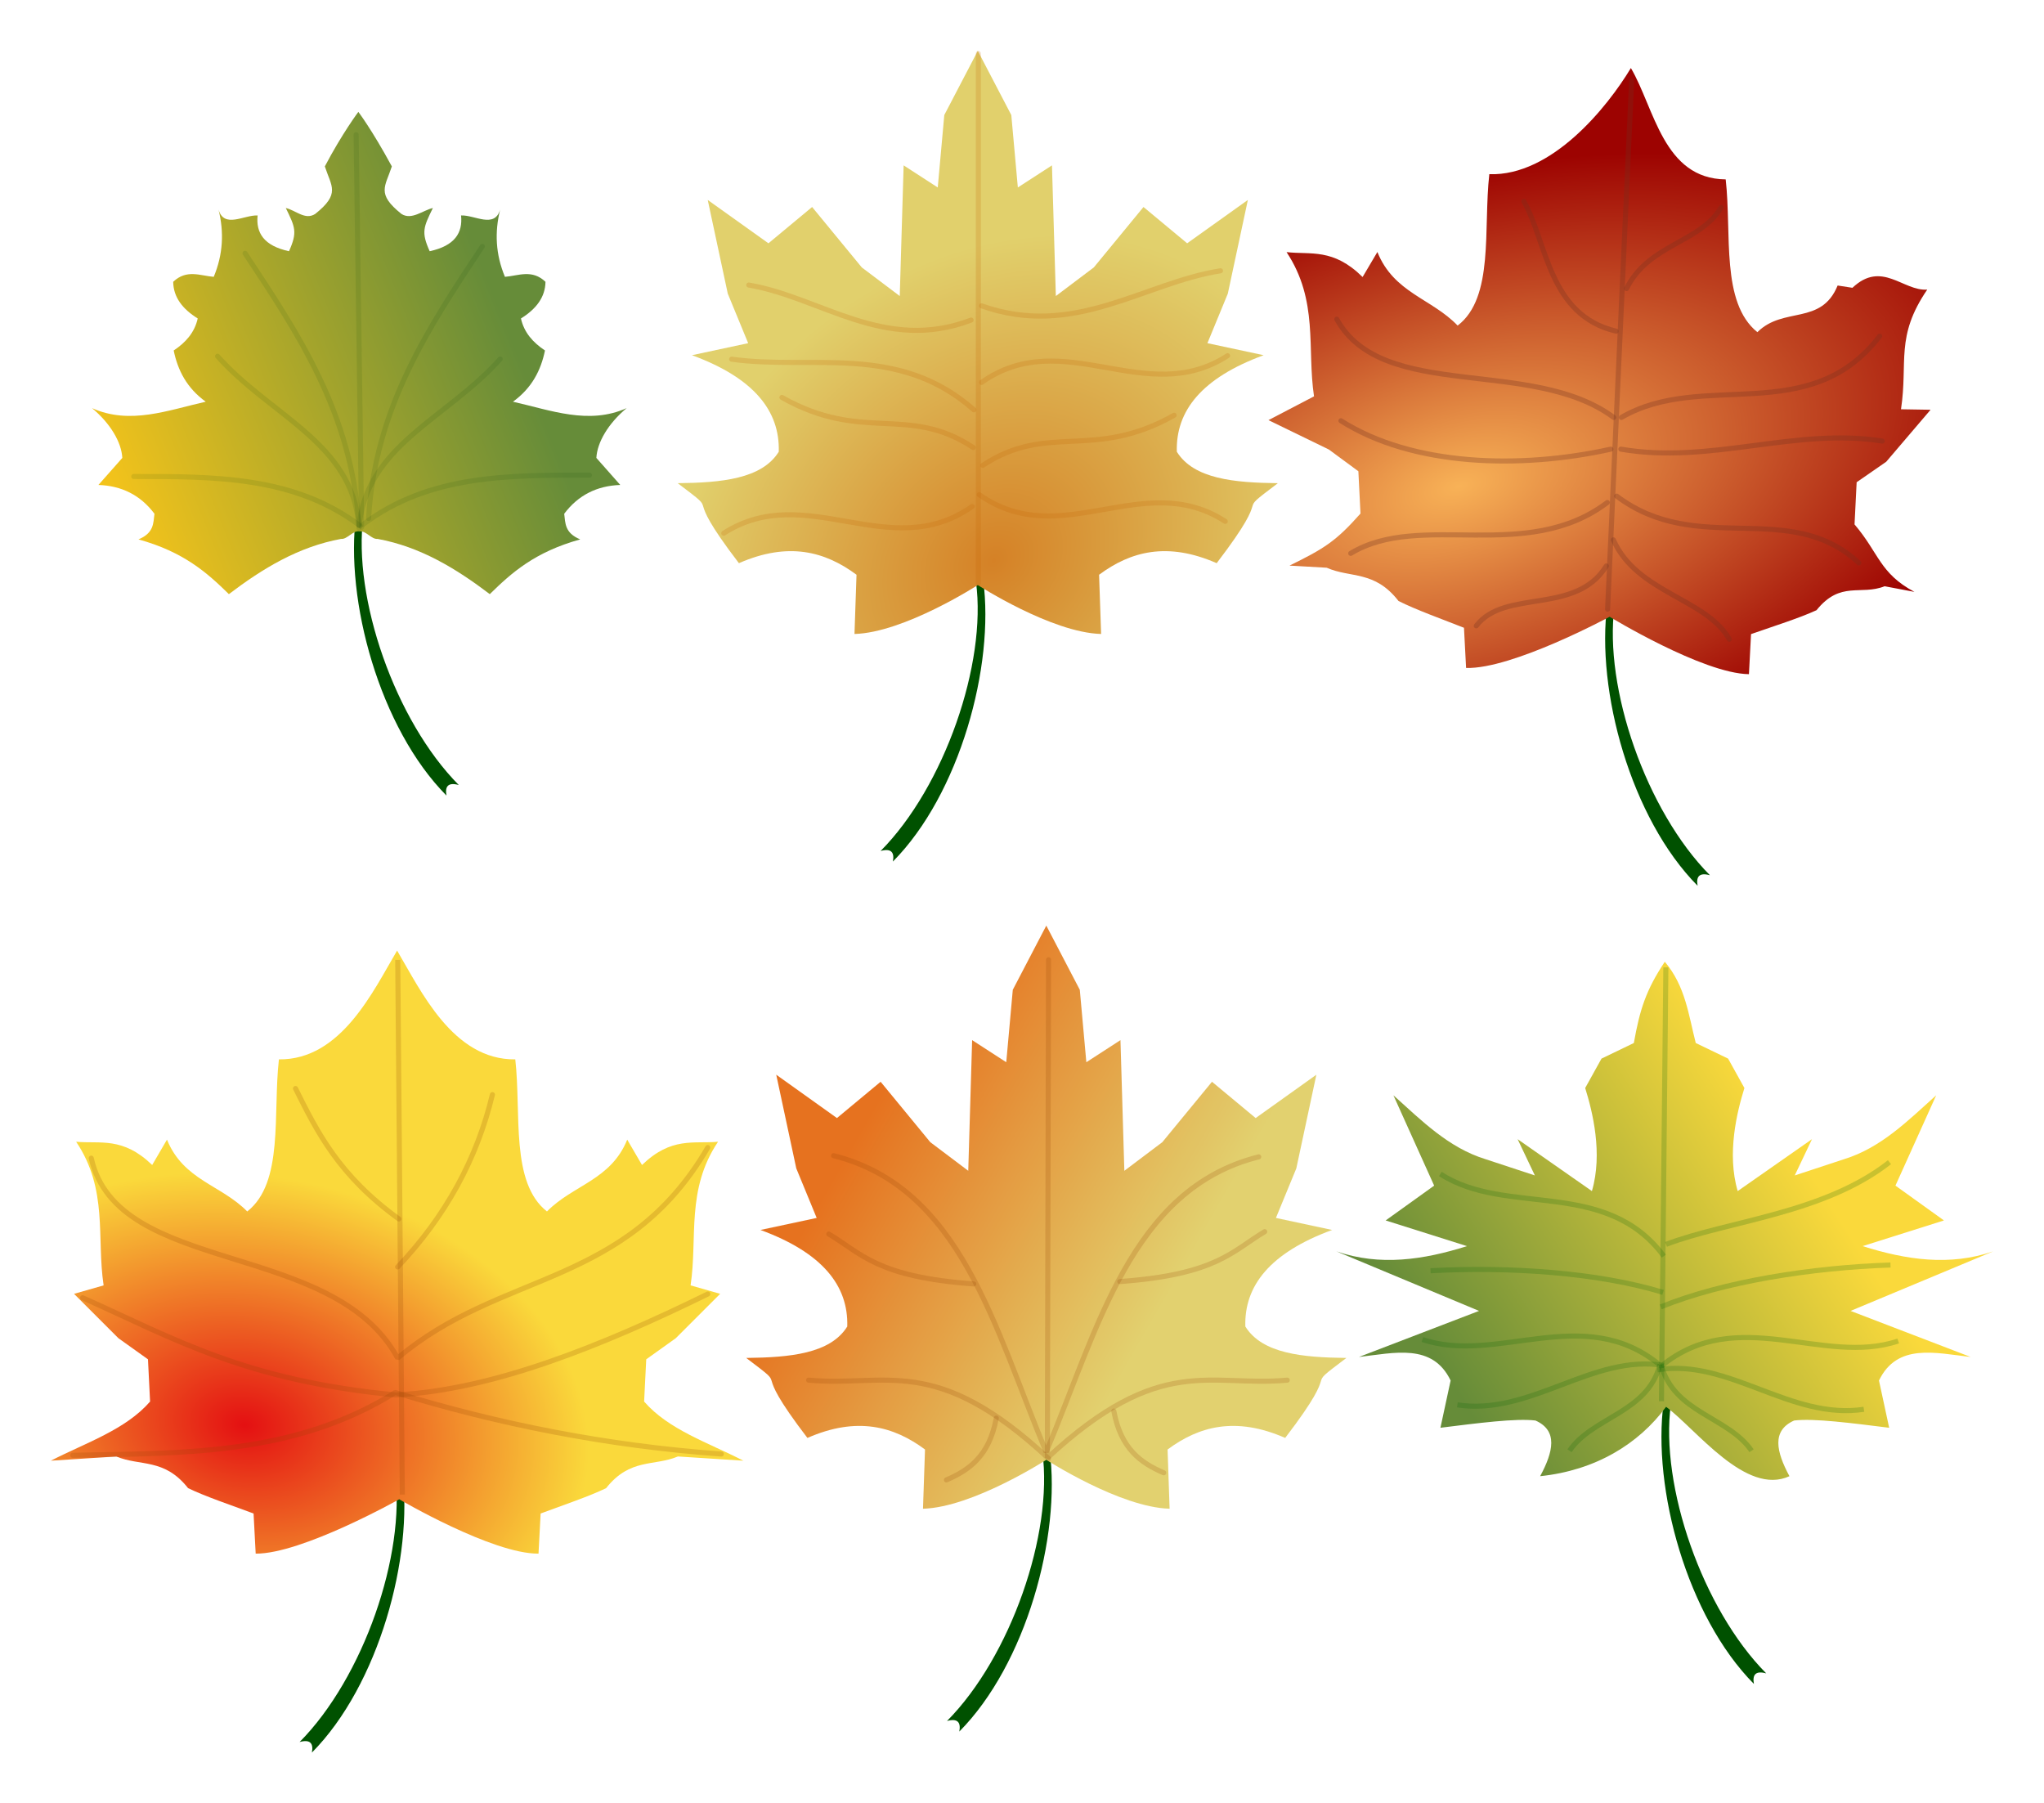 <?xml version="1.0" encoding="UTF-8" standalone="no"?>
<!-- Created with Inkscape (http://www.inkscape.org/) -->
<!-- ClipArt by Arvin61r58 (http://openclipart.org/user-detail/Arvin61r58) -->
<svg
   xmlns:dc="http://purl.org/dc/elements/1.1/"
   xmlns:cc="http://creativecommons.org/ns#"
   xmlns:rdf="http://www.w3.org/1999/02/22-rdf-syntax-ns#"
   xmlns:svg="http://www.w3.org/2000/svg"
   xmlns="http://www.w3.org/2000/svg"
   xmlns:xlink="http://www.w3.org/1999/xlink"
   version="1.1"
   id="svg4584"
   viewBox="0 0 402.288 354.891"
   height="354.891"
   width="402.288">
  <title
     id="title4502">Autumn Leaves</title>
  <defs
     id="defs4586">
    <linearGradient
       gradientUnits="userSpaceOnUse"
       y2="704.687"
       x2="150.713"
       y1="779.703"
       x1="-17.279"
       id="linearGradient4473"
       xlink:href="#linearGradient4475" />
    <linearGradient
       id="linearGradient4475">
      <stop
         id="stop4479"
         offset="0"
         style="stop-color:#f3c31b;stop-opacity:1" />
      <stop
         id="stop4477"
         offset="1"
         style="stop-color:#668c39;stop-opacity:1" />
    </linearGradient>
    <filter
       height="1"
       width="1"
       x="0"
       y="0"
       id="filter4434"
       style="color-interpolation-filters:sRGB">
      <feGaussianBlur
         id="feGaussianBlur4436"
         result="result8"
         stdDeviation="0.01" />
      <feTurbulence
         id="feTurbulence4438"
         seed="3"
         result="result7"
         type="turbulence"
         numOctaves="5"
         baseFrequency="0.025 0.028" />
      <feColorMatrix
         id="feColorMatrix4440"
         result="result5"
         values="1 0 0 0 0 0 1 0 0 0 0 0 1 0 0 0 0 0 6 -2.4 " />
      <feComposite
         id="feComposite4442"
         result="result6"
         in="result8"
         operator="in"
         in2="result7" />
      <feDisplacementMap
         id="feDisplacementMap4444"
         in="result5"
         xChannelSelector="R"
         yChannelSelector="A"
         scale="75"
         result="result4"
         in2="result6" />
      <feFlood
         id="feFlood4446"
         result="result10"
         flood-opacity="1"
         flood-color="rgb(232,217,31)" />
      <feComposite
         id="feComposite4448"
         result="result2"
         operator="in"
         in2="result4" />
      <feComposite
         id="feComposite4450"
         result="result9"
         in="result2"
         operator="in"
         in2="result8" />
      <feBlend
         id="feBlend4452"
         result="result11"
         in2="result8"
         mode="normal" />
    </filter>
    <linearGradient
       gradientUnits="userSpaceOnUse"
       y2="955.282"
       x2="-123.074"
       y1="886.696"
       x1="-242.225"
       id="linearGradient4275"
       xlink:href="#linearGradient4269" />
    <linearGradient
       id="linearGradient4269">
      <stop
         id="stop4271"
         offset="0"
         style="stop-color:#e56f1a;stop-opacity:1;" />
      <stop
         id="stop4273"
         offset="1"
         style="stop-color:#e1d06c;stop-opacity:1" />
    </linearGradient>
    <filter
       height="1"
       width="1"
       x="0"
       y="0"
       id="filter4277"
       style="color-interpolation-filters:sRGB">
      <feGaussianBlur
         id="feGaussianBlur4279"
         result="result8"
         stdDeviation="0.01" />
      <feTurbulence
         id="feTurbulence4281"
         seed="3"
         result="result7"
         type="turbulence"
         numOctaves="5"
         baseFrequency="0.025 0.028" />
      <feColorMatrix
         id="feColorMatrix4283"
         result="result5"
         values="1 0 0 0 0 0 1 0 0 0 0 0 1 0 0 0 0 0 6 -2.4 " />
      <feComposite
         id="feComposite4285"
         result="result6"
         in="result8"
         operator="in"
         in2="result7" />
      <feDisplacementMap
         id="feDisplacementMap4287"
         in="result5"
         xChannelSelector="R"
         yChannelSelector="A"
         scale="75"
         result="result4"
         in2="result6" />
      <feFlood
         id="feFlood4289"
         result="result10"
         flood-opacity="1"
         flood-color="rgb(232,121,31)" />
      <feComposite
         id="feComposite4291"
         result="result2"
         operator="in"
         in2="result4" />
      <feComposite
         id="feComposite4293"
         result="result9"
         in="result2"
         operator="in"
         in2="result8" />
      <feBlend
         id="feBlend4295"
         result="result11"
         in2="result8"
         mode="normal" />
    </filter>
    <radialGradient
       gradientUnits="userSpaceOnUse"
       gradientTransform="matrix(1.613,-0.503,0.26,0.835,-577.861,434.026)"
       r="136.537"
       fy="736.421"
       fx="628.232"
       cy="736.421"
       cx="628.232"
       id="radialGradient4252"
       xlink:href="#linearGradient4258" />
    <linearGradient
       id="linearGradient4258">
      <stop
         id="stop4262"
         offset="0"
         style="stop-color:#f8b257;stop-opacity:1" />
      <stop
         id="stop4260"
         offset="1"
         style="stop-color:#9d0301;stop-opacity:1;" />
    </linearGradient>
    <filter
       style="color-interpolation-filters:sRGB"
       id="filter4476"
       y="0"
       x="0"
       width="1"
       height="1">
      <feGaussianBlur
         stdDeviation="0.01"
         result="result8"
         id="feGaussianBlur4478" />
      <feTurbulence
         baseFrequency="0.025 0.028"
         numOctaves="5"
         type="turbulence"
         result="result7"
         seed="3"
         id="feTurbulence4480" />
      <feColorMatrix
         values="1 0 0 0 0 0 1 0 0 0 0 0 1 0 0 0 0 0 6 -2.4 "
         result="result5"
         id="feColorMatrix4482" />
      <feComposite
         in2="result7"
         operator="in"
         in="result8"
         result="result6"
         id="feComposite4484" />
      <feDisplacementMap
         in2="result6"
         result="result4"
         scale="75"
         yChannelSelector="A"
         xChannelSelector="R"
         in="result5"
         id="feDisplacementMap4486" />
      <feFlood
         flood-color="rgb(245,145,58)"
         flood-opacity="1"
         result="result10"
         id="feFlood4488" />
      <feComposite
         in2="result4"
         operator="in"
         result="result2"
         id="feComposite4490" />
      <feComposite
         in2="result8"
         operator="in"
         in="result2"
         result="result9"
         id="feComposite4492" />
      <feBlend
         mode="normal"
         in2="result8"
         result="result11"
         id="feBlend4494" />
    </filter>
    <radialGradient
       gradientUnits="userSpaceOnUse"
       gradientTransform="matrix(0.875,-0.807,0.653,0.709,214.546,691.5)"
       r="119.588"
       fy="496.888"
       fx="157.317"
       cy="496.888"
       cx="157.317"
       id="radialGradient4216"
       xlink:href="#linearGradient4210" />
    <linearGradient
       id="linearGradient4210">
      <stop
         id="stop4212"
         offset="0"
         style="stop-color:#d58126;stop-opacity:1;" />
      <stop
         id="stop4214"
         offset="1"
         style="stop-color:#e1d06c;stop-opacity:1" />
    </linearGradient>
    <linearGradient
       gradientTransform="translate(143.601,507.963)"
       gradientUnits="userSpaceOnUse"
       y2="361.845"
       x2="613.969"
       y1="441.147"
       x1="460.004"
       id="linearGradient4360"
       xlink:href="#linearGradient4354" />
    <linearGradient
       id="linearGradient4354">
      <stop
         id="stop4356"
         offset="0"
         style="stop-color:#668c39;stop-opacity:1;" />
      <stop
         id="stop4358"
         offset="1"
         style="stop-color:#fad93b;stop-opacity:1" />
    </linearGradient>
    <radialGradient
       gradientUnits="userSpaceOnUse"
       gradientTransform="matrix(0.988,0.152,-0.11,0.713,114.781,153.289)"
       r="136.309"
       fy="991.535"
       fx="299.475"
       cy="991.535"
       cx="299.475"
       id="radialGradient4474"
       xlink:href="#linearGradient4466" />
    <linearGradient
       id="linearGradient4466">
      <stop
         id="stop4468"
         offset="0"
         style="stop-color:#e41012;stop-opacity:1;" />
      <stop
         id="stop4470"
         offset="1"
         style="stop-color:#fad93b;stop-opacity:1" />
    </linearGradient>
  </defs>
  <g
     transform="translate(-162.105,-379.026)"
     id="layer1">
    <g
       id="g4315"
       transform="translate(141.783,-267.65)">
      <path
         style="color:#000000;font-style:normal;font-variant:normal;font-weight:normal;font-stretch:normal;font-size:medium;line-height:normal;font-family:sans-serif;text-indent:0;text-align:start;text-decoration:none;text-decoration-line:none;text-decoration-style:solid;text-decoration-color:#000000;letter-spacing:normal;word-spacing:normal;text-transform:none;direction:ltr;block-progression:tb;writing-mode:lr-tb;baseline-shift:baseline;text-anchor:start;white-space:normal;clip-rule:nonzero;display:inline;overflow:visible;visibility:visible;opacity:1;isolation:auto;mix-blend-mode:normal;color-interpolation:sRGB;color-interpolation-filters:linearRGB;solid-color:#000000;solid-opacity:1;fill:#005100;fill-opacity:1;fill-rule:evenodd;stroke:none;stroke-width:2;stroke-linecap:butt;stroke-linejoin:miter;stroke-miterlimit:4;stroke-dasharray:none;stroke-dashoffset:0;stroke-opacity:1;color-rendering:auto;image-rendering:auto;shape-rendering:auto;text-rendering:auto;enable-background:accumulate"
         d="m 99.482,936.186 -1.418,0.38 c 2.153,16.046 -6.237,40.284 -18.775,52.926 2.07,-0.571 2.757,0.241 2.422,2.075 13.137,-13.246 20.043,-38.458 17.771,-55.382 z"
         id="path5437" />
      <path
         style="opacity:1;fill:url(#radialGradient4474);fill-opacity:1;fill-rule:evenodd;stroke:none;stroke-width:1px;stroke-linecap:butt;stroke-linejoin:miter;stroke-opacity:1;filter:url(#filter4476)"
         d="m 417.297,956.422 0.831,-15.796 c 8.911,-3.325 18.881,-6.651 25.773,-9.976 9.422,-11.926 18.844,-8.522 28.267,-12.471 l 25.773,1.663 c -13.729,-7.055 -29.41,-12.158 -39.075,-23.278 l 0.831,-16.627 11.639,-8.314 17.459,-17.459 -11.639,-3.325 c 2.823,-18.844 -1.852,-37.689 10.808,-56.533 -9.542,0.875 -18.322,-2.059 -29.929,9.145 l -5.82,-9.976 c -6.473,15.97 -21.318,17.796 -31.592,28.267 -14.473,-11.356 -10.039,-38.469 -12.471,-59.859 -24.561,0.278 -37.205,-27.123 -46.52,-42.814 -9.316,15.691 -21.959,43.092 -46.52,42.814 -2.432,21.39 2.003,48.503 -12.471,59.859 -10.275,-10.471 -25.119,-12.297 -31.592,-28.267 l -5.82,9.976 c -11.608,-11.204 -20.388,-8.27 -29.929,-9.145 12.66,18.844 7.985,37.689 10.808,56.533 l -11.639,3.325 17.459,17.459 11.639,8.314 0.831,16.627 c -9.664,11.12 -25.345,16.223 -39.075,23.278 l 25.773,-1.663 c 9.422,3.949 18.844,0.544 28.267,12.471 6.891,3.325 16.862,6.651 25.773,9.976 l 0.831,15.796 c 18.183,0.142 56.497,-21.398 56.497,-21.398 0,0 36.651,21.54 54.834,21.398 z"
         id="path4456"
         transform="matrix(0.5,0,0,0.5,-82.339,474.211)" />
      <g
         id="g5465">
        <path
           id="path5478"
           d="m 159.619,872.511 c -16.144,27.671 -40.643,24.139 -61.034,41.433 -12.653,-23.368 -55.098,-16.097 -60.308,-39.351"
           style="opacity:0.2;fill:none;fill-rule:evenodd;stroke:#924100;stroke-width:1px;stroke-linecap:round;stroke-linejoin:bevel;stroke-opacity:1" />
        <path
           id="path5480"
           d="m 34.644,933.061 c 21.669,-0.407 43.663,0.009 63.456,-12.352 20.183,6.156 41.418,10.471 64.183,12.11"
           style="opacity:0.2;fill:none;fill-rule:evenodd;stroke:#924100;stroke-width:1px;stroke-linecap:round;stroke-linejoin:bevel;stroke-opacity:1" />
        <path
           id="path5484"
           d="M 159.619,901.332 C 138.776,911.533 117.281,920.232 98.221,921.193 68.612,918.378 54.57,910.113 36.581,902.059"
           style="opacity:0.2;fill:none;fill-rule:evenodd;stroke:#924100;stroke-width:1px;stroke-linecap:round;stroke-linejoin:bevel;stroke-opacity:1" />
        <path
           id="path5486"
           d="M 98.827,886.558 C 86.993,878.001 82.754,869.443 78.482,860.885"
           style="opacity:0.2;fill:none;fill-rule:evenodd;stroke:#924100;stroke-width:1px;stroke-linecap:round;stroke-linejoin:bevel;stroke-opacity:1" />
        <path
           id="path5488"
           d="m 98.585,896.004 c 9.48,-9.997 15.628,-21.327 18.649,-33.908"
           style="opacity:0.2;fill:none;fill-rule:evenodd;stroke:#924100;stroke-width:1px;stroke-linecap:round;stroke-linejoin:bevel;stroke-opacity:1" />
        <path
           id="path5422"
           d="M 99.499,940.795 98.604,835.578"
           style="opacity:0.2;fill:#924100;fill-opacity:1;fill-rule:evenodd;stroke:#924100;stroke-width:1px;stroke-linecap:butt;stroke-linejoin:miter;stroke-opacity:1" />
      </g>
    </g>
    <g
       id="g4538"
       transform="translate(108.497,-258.65)">
      <path
         style="color:#000000;font-style:normal;font-variant:normal;font-weight:normal;font-stretch:normal;font-size:medium;line-height:normal;font-family:sans-serif;text-indent:0;text-align:start;text-decoration:none;text-decoration-line:none;text-decoration-style:solid;text-decoration-color:#000000;letter-spacing:normal;word-spacing:normal;text-transform:none;direction:ltr;block-progression:tb;writing-mode:lr-tb;baseline-shift:baseline;text-anchor:start;white-space:normal;clip-rule:nonzero;display:inline;overflow:visible;visibility:visible;opacity:1;isolation:auto;mix-blend-mode:normal;color-interpolation:sRGB;color-interpolation-filters:linearRGB;solid-color:#000000;solid-opacity:1;fill:#005100;fill-opacity:1;fill-rule:evenodd;stroke:none;stroke-width:2;stroke-linecap:butt;stroke-linejoin:miter;stroke-miterlimit:4;stroke-dasharray:none;stroke-dashoffset:0;stroke-opacity:1;color-rendering:auto;image-rendering:auto;shape-rendering:auto;text-rendering:auto;enable-background:accumulate"
         d="m 381.032,913.679 1.418,0.38 c -2.153,16.046 6.237,40.284 18.775,52.926 -2.07,-0.571 -2.757,0.241 -2.422,2.075 -13.137,-13.246 -20.043,-38.458 -17.771,-55.382 z"
         id="path6217" />
      <path
         style="fill:url(#linearGradient4360);fill-opacity:1;fill-rule:evenodd;stroke:none;stroke-width:1px;stroke-linecap:butt;stroke-linejoin:miter;stroke-opacity:1;filter:url(#filter4434)"
         d="m 636.88,991.389 c 5.183,-12.031 7.091,-22.424 -1.851,-27.393 -7.735,-1.177 -22.766,1.293 -37.401,3.566 l 4.01,-23.246 c -7.151,-18.496 -22.104,-13.584 -36.088,-11.58 l 47.273,-22.665 -56.14,-29.292 c 17.13,7.377 34.26,4.185 51.39,-2.578 l -32.006,-12.634 19.091,-17.126 -16.04,-44.443 c 11.079,12.433 21.689,25.803 36.186,31.399 l 19.493,8.028 -6.787,-17.843 29.244,25.541 c 4.352,-18.512 0.246,-39.119 -2.648,-50.703 l 6.421,-14.473 12.733,-7.671 c 2.327,-16.34 4.749,-26.031 12.185,-39.97 8.123,11.975 9.336,26.092 12.185,39.97 l 12.733,7.671 6.421,14.473 c -2.893,11.584 -7,32.191 -2.648,50.703 l 29.244,-25.541 -6.787,17.843 19.493,-8.028 c 14.497,-5.596 25.108,-18.966 36.186,-31.399 l -16.04,44.443 19.091,17.126 -32.006,12.634 c 17.13,6.762 34.26,9.955 51.39,2.578 l -56.14,29.292 47.273,22.665 c -13.984,-2.004 -28.938,-6.916 -36.088,11.58 l 4.01,23.246 c -14.635,-2.273 -29.666,-4.743 -37.401,-3.566 -8.942,4.968 -7.035,15.361 -1.851,27.393 -17.146,9.878 -36.74,-23.202 -48.571,-34.132 -10.855,18.443 -27.949,31.319 -49.561,34.132 z"
         id="path3365"
         transform="matrix(0.5,0,0,0.4,38.292,531.625)" />
      <path
         style="fill:none;fill-rule:evenodd;stroke:#006100;stroke-width:1px;stroke-linecap:butt;stroke-linejoin:miter;stroke-opacity:0.196"
         d="m 380.605,913.434 0.868,-85.383"
         id="path6223" />
      <path
         style="fill:none;fill-rule:evenodd;stroke:#006100;stroke-width:1px;stroke-linecap:butt;stroke-linejoin:miter;stroke-opacity:0.196"
         d="m 380.605,906.488 c 14.915,-12.175 31.927,0.08 46.599,-4.92"
         id="path6234" />
      <path
         id="path6236"
         d="m 380.161,906.198 c -14.915,-12.175 -31.927,0.08 -46.599,-4.92"
         style="fill:none;fill-rule:evenodd;stroke:#006100;stroke-width:1px;stroke-linecap:butt;stroke-linejoin:miter;stroke-opacity:0.196" />
      <path
         style="fill:none;fill-rule:evenodd;stroke:#006100;stroke-width:1px;stroke-linecap:butt;stroke-linejoin:miter;stroke-opacity:0.196"
         d="m 380.326,906.174 c -2.466,9.575 -13.263,10.301 -17.819,17"
         id="path6238" />
      <path
         id="path6240"
         d="m 380.522,906.174 c 2.466,9.575 13.263,10.301 17.819,17"
         style="fill:none;fill-rule:evenodd;stroke:#006100;stroke-width:1px;stroke-linecap:butt;stroke-linejoin:miter;stroke-opacity:0.196" />
      <path
         style="fill:none;fill-rule:evenodd;stroke:#006100;stroke-width:1px;stroke-linecap:butt;stroke-linejoin:miter;stroke-opacity:0.196"
         d="m 381.073,906.389 c -14.006,-2.325 -26.234,9.947 -40.635,7.757"
         id="path6242" />
      <path
         id="path6244"
         d="m 379.807,907.258 c 14.006,-2.325 26.234,9.947 40.635,7.757"
         style="fill:none;fill-rule:evenodd;stroke:#006100;stroke-width:1px;stroke-linecap:butt;stroke-linejoin:miter;stroke-opacity:0.196" />
      <path
         id="path6246"
         d="m 380.468,894.863 c 12.367,-5.01 29.677,-7.724 45.216,-8.244"
         style="fill:none;fill-rule:evenodd;stroke:#006100;stroke-width:1px;stroke-linecap:butt;stroke-linejoin:miter;stroke-opacity:0.196" />
      <path
         style="fill:none;fill-rule:evenodd;stroke:#006100;stroke-width:1px;stroke-linecap:butt;stroke-linejoin:miter;stroke-opacity:0.196"
         d="m 380.926,892.011 c -12.758,-3.91 -30.239,-5.101 -45.763,-4.261"
         id="path6248" />
      <path
         style="fill:none;fill-rule:evenodd;stroke:#006100;stroke-width:1px;stroke-linecap:butt;stroke-linejoin:miter;stroke-opacity:0.196"
         d="m 381.074,884.874 c -11.484,-15.453 -30.977,-7.732 -43.98,-16.169"
         id="path6250" />
      <path
         id="path6252"
         d="m 381.506,882.559 c 12.086,-4.621 31.072,-6.024 43.98,-16.169"
         style="fill:none;fill-rule:evenodd;stroke:#006100;stroke-width:1px;stroke-linecap:butt;stroke-linejoin:miter;stroke-opacity:0.196" />
    </g>
    <g
       transform="translate(-256.777,-441.937)"
       id="g4443">
      <path
         id="path5473"
         d="m 612.39,935.126 -1.418,0.38 c 2.153,16.046 -6.237,40.284 -18.775,52.926 2.07,-0.571 2.757,0.241 2.422,2.075 13.137,-13.246 20.043,-38.458 17.771,-55.382 z"
         style="color:#000000;font-style:normal;font-variant:normal;font-weight:normal;font-stretch:normal;font-size:medium;line-height:normal;font-family:sans-serif;text-indent:0;text-align:start;text-decoration:none;text-decoration-line:none;text-decoration-style:solid;text-decoration-color:#000000;letter-spacing:normal;word-spacing:normal;text-transform:none;direction:ltr;block-progression:tb;writing-mode:lr-tb;baseline-shift:baseline;text-anchor:start;white-space:normal;clip-rule:nonzero;display:inline;overflow:visible;visibility:visible;opacity:1;isolation:auto;mix-blend-mode:normal;color-interpolation:sRGB;color-interpolation-filters:linearRGB;solid-color:#000000;solid-opacity:1;fill:#005100;fill-opacity:1;fill-rule:evenodd;stroke:none;stroke-width:2;stroke-linecap:butt;stroke-linejoin:miter;stroke-miterlimit:4;stroke-dasharray:none;stroke-dashoffset:0;stroke-opacity:1;color-rendering:auto;image-rendering:auto;shape-rendering:auto;text-rendering:auto;enable-background:accumulate" />
      <path
         style="fill:url(#radialGradient4216);fill-opacity:1;fill-rule:evenodd;stroke:none;stroke-width:1px;stroke-linecap:butt;stroke-linejoin:miter;stroke-opacity:1;filter:url(#filter4434)"
         d="m 621.85,945.725 0.797,-23.31 c -12.364,-9.184 -26.843,-13.082 -46.29,-4.556 -24.092,-31.482 -5.247,-17.204 -24.092,-31.482 17.191,-0.19 33.105,-1.658 39.776,-12.369 0.486,-16.061 -9.773,-29.051 -34.165,-38.004 l 22.126,-4.735 -8.028,-19.493 -7.892,-36.877 23.898,17.061 17.19,-14.284 19.551,23.777 14.945,11.264 1.529,-51.427 13.431,8.696 2.576,-28.512 13.192,-25.269 -0.013,1e-5 13.192,25.269 2.576,28.512 13.431,-8.696 1.529,51.427 14.945,-11.264 19.551,-23.777 17.19,14.284 23.898,-17.061 -7.892,36.877 -8.028,19.493 22.126,4.735 c -24.392,8.953 -34.651,21.943 -34.165,38.004 6.671,10.711 22.585,12.179 39.776,12.369 -18.845,14.278 0,0 -24.092,31.482 -19.448,-8.525 -33.927,-4.628 -46.29,4.556 l 0.797,23.31 c -19.53,-0.522 -48.536,-19.257 -48.536,-19.257 0,0 -29.005,18.735 -48.536,19.257 z"
         id="path3355"
         transform="matrix(0.5,0,0,0.5,276.132,472.862)" />
      <g
         id="g6306">
        <path
           id="path6288"
           d="m 611.436,935.731 0,-104.243"
           style="fill:none;fill-rule:evenodd;stroke:#c36100;stroke-width:1;stroke-linecap:round;stroke-linejoin:miter;stroke-miterlimit:4;stroke-dasharray:none;stroke-opacity:0.196" />
        <path
           style="fill:none;fill-rule:evenodd;stroke:#c36100;stroke-width:1;stroke-linecap:round;stroke-linejoin:miter;stroke-miterlimit:4;stroke-dasharray:none;stroke-opacity:0.196"
           d="m 611.594,918.298 c 16.143,11.401 32.286,-5.189 48.429,5.26"
           id="path6290" />
        <path
           id="path6292"
           d="m 610.225,920.636 c -16.299,11.401 -32.599,-5.189 -48.898,5.26"
           style="fill:none;fill-rule:evenodd;stroke:#c36100;stroke-width:1;stroke-linecap:round;stroke-linejoin:miter;stroke-miterlimit:4;stroke-dasharray:none;stroke-opacity:0.196" />
        <path
           id="path6294"
           d="m 612.061,896.223 c 16.143,-11.401 32.286,5.189 48.429,-5.26"
           style="fill:none;fill-rule:evenodd;stroke:#c36100;stroke-width:1;stroke-linecap:round;stroke-linejoin:miter;stroke-miterlimit:4;stroke-dasharray:none;stroke-opacity:0.196" />
        <path
           style="fill:none;fill-rule:evenodd;stroke:#c36100;stroke-width:1;stroke-linecap:round;stroke-linejoin:miter;stroke-miterlimit:4;stroke-dasharray:none;stroke-opacity:0.196"
           d="m 612.307,912.537 c 12.862,-8.489 21.751,-0.864 37.651,-9.85"
           id="path6296" />
        <path
           id="path6298"
           d="m 610.428,909.031 c -12.862,-8.489 -21.751,-0.864 -37.651,-9.85"
           style="fill:none;fill-rule:evenodd;stroke:#c36100;stroke-width:1;stroke-linecap:round;stroke-linejoin:miter;stroke-miterlimit:4;stroke-dasharray:none;stroke-opacity:0.196" />
        <path
           style="fill:none;fill-rule:evenodd;stroke:#c36100;stroke-width:1;stroke-linecap:round;stroke-linejoin:miter;stroke-miterlimit:4;stroke-dasharray:none;stroke-opacity:0.196"
           d="M 610.568,901.615 C 595.616,888.422 578.63,893.864 562.884,891.649"
           id="path6300" />
        <path
           style="fill:none;fill-rule:evenodd;stroke:#c36100;stroke-width:1;stroke-linecap:round;stroke-linejoin:miter;stroke-miterlimit:4;stroke-dasharray:none;stroke-opacity:0.196"
           d="m 612.061,881.147 c 18.247,6.493 31.819,-4.488 47.027,-6.894"
           id="path6302" />
        <path
           id="path6304"
           d="m 610.006,883.952 c -16.977,6.493 -29.605,-4.488 -43.755,-6.894"
           style="fill:none;fill-rule:evenodd;stroke:#c36100;stroke-width:1;stroke-linecap:round;stroke-linejoin:miter;stroke-miterlimit:4;stroke-dasharray:none;stroke-opacity:0.196" />
      </g>
    </g>
    <g
       id="g4568"
       transform="translate(-141.074,-241.935)">
      <g
         id="g4553">
        <path
           style="color:#000000;font-style:normal;font-variant:normal;font-weight:normal;font-stretch:normal;font-size:medium;line-height:normal;font-family:sans-serif;text-indent:0;text-align:start;text-decoration:none;text-decoration-line:none;text-decoration-style:solid;text-decoration-color:#000000;letter-spacing:normal;word-spacing:normal;text-transform:none;direction:ltr;block-progression:tb;writing-mode:lr-tb;baseline-shift:baseline;text-anchor:start;white-space:normal;clip-rule:nonzero;display:inline;overflow:visible;visibility:visible;opacity:1;isolation:auto;mix-blend-mode:normal;color-interpolation:sRGB;color-interpolation-filters:linearRGB;solid-color:#000000;solid-opacity:1;fill:#005100;fill-opacity:1;fill-rule:evenodd;stroke:none;stroke-width:2;stroke-linecap:butt;stroke-linejoin:miter;stroke-miterlimit:4;stroke-dasharray:none;stroke-dashoffset:0;stroke-opacity:1;color-rendering:auto;image-rendering:auto;shape-rendering:auto;text-rendering:auto;enable-background:accumulate"
           d="m 619.521,739.893 1.418,0.38 c -2.153,16.046 6.237,40.284 18.775,52.926 -2.07,-0.571 -2.757,0.241 -2.422,2.075 -13.137,-13.246 -20.043,-38.458 -17.771,-55.381 z"
           id="path4266" />
        <path
           transform="matrix(0.5,0.011,0,0.5,276.777,343.315)"
           style="fill:url(#radialGradient4252);fill-opacity:1;fill-rule:evenodd;stroke:none;stroke-width:1px;stroke-linecap:butt;stroke-linejoin:miter;stroke-opacity:1;filter:url(#filter4476)"
           d="m 741.233,804.335 0.831,-15.796 c 8.911,-3.325 18.881,-6.651 25.773,-9.976 9.422,-11.926 17.391,-6.069 26.814,-10.018 l 11.725,1.962 c -13.729,-7.055 -13.91,-14.911 -23.574,-26.031 l 0.831,-16.627 11.639,-8.314 17.459,-20.85 -11.639,0.065 c 2.823,-18.844 -2.337,-28.475 10.323,-47.32 -9.542,0.875 -17.837,-11.273 -29.445,-0.069 l -5.82,-0.773 c -6.473,15.97 -21.318,8.592 -31.592,19.063 -14.473,-11.356 -10.039,-38.469 -12.471,-59.859 -24.561,0.278 -28.001,-27.32 -37.317,-43.01 -9.316,15.691 -31.163,43.288 -55.724,43.01 -2.432,21.39 2.003,48.503 -12.471,59.859 -10.275,-10.471 -25.119,-12.297 -31.592,-28.267 l -5.82,9.976 c -11.608,-11.204 -20.388,-8.27 -29.929,-9.145 12.66,18.844 7.985,37.689 10.808,56.533 l -17.936,9.757 23.756,11.027 11.639,8.314 0.831,16.627 c -9.664,11.12 -14.204,14.048 -27.933,21.103 l 14.631,0.512 c 9.422,3.949 18.844,0.544 28.267,12.471 6.891,3.325 16.862,6.651 25.773,9.976 l 0.831,15.796 c 18.183,0.142 56.497,-21.398 56.497,-21.398 0,0 36.651,21.54 54.834,21.398 z"
           id="path3408" />
        <path
           id="path4268"
           d="m 619.578,740.842 4.72,-103.84"
           style="fill:none;fill-rule:evenodd;stroke:#713020;stroke-width:1px;stroke-linecap:round;stroke-linejoin:miter;stroke-opacity:0.294" />
        <path
           style="fill:none;fill-rule:evenodd;stroke:#713020;stroke-width:1px;stroke-linecap:round;stroke-linejoin:miter;stroke-opacity:0.294"
           d="m 621.368,718.596 c 16.024,12.084 33.877,0.393 47.67,13.147"
           id="path4270" />
        <path
           id="path4272"
           d="m 619.523,719.854 c -16.024,12.084 -36.709,1.652 -50.502,10.001"
           style="fill:none;fill-rule:evenodd;stroke:#713020;stroke-width:1px;stroke-linecap:round;stroke-linejoin:miter;stroke-opacity:0.294" />
        <path
           style="fill:none;fill-rule:evenodd;stroke:#713020;stroke-width:1px;stroke-linecap:round;stroke-linejoin:miter;stroke-opacity:0.294"
           d="m 619.33,732.339 c -6.019,9.746 -19.978,4.431 -25.598,11.782"
           id="path4274" />
        <path
           id="path4276"
           d="m 620.713,727.203 c 4.643,10.472 18.25,11.503 22.821,19.546"
           style="fill:none;fill-rule:evenodd;stroke:#713020;stroke-width:1px;stroke-linecap:round;stroke-linejoin:miter;stroke-opacity:0.294" />
        <path
           style="fill:none;fill-rule:evenodd;stroke:#713020;stroke-width:1px;stroke-linecap:round;stroke-linejoin:miter;stroke-opacity:0.294"
           d="m 620.782,703.108 c -16.101,-11.956 -45.505,-2.991 -54.502,-19.334"
           id="path4278" />
        <path
           id="path4280"
           d="m 620.221,709.35 c -17.811,3.952 -39.04,3.381 -53.125,-5.587"
           style="fill:none;fill-rule:evenodd;stroke:#713020;stroke-width:1px;stroke-linecap:round;stroke-linejoin:miter;stroke-opacity:0.294" />
        <path
           id="path4282"
           d="m 622.293,703.108 c 16.024,-9.32 37.042,2.068 50.835,-16.001"
           style="fill:none;fill-rule:evenodd;stroke:#713020;stroke-width:1px;stroke-linecap:round;stroke-linejoin:miter;stroke-opacity:0.294" />
        <path
           style="fill:none;fill-rule:evenodd;stroke:#713020;stroke-width:1px;stroke-linecap:round;stroke-linejoin:miter;stroke-opacity:0.294"
           d="m 622.186,709.35 c 17.584,3.043 34.448,-4.319 51.458,-1.587"
           id="path4284" />
        <path
           style="fill:none;fill-rule:evenodd;stroke:#713020;stroke-width:1px;stroke-linecap:round;stroke-linejoin:miter;stroke-opacity:0.294"
           d="m 623.303,677.752 c 4.373,-8.806 14.514,-8.992 18.597,-15.946"
           id="path4274-0" />
        <path
           id="path4276-3"
           d="M 621.253,686.135 C 607.944,682.997 607.67,668.633 603.099,660.589"
           style="fill:none;fill-rule:evenodd;stroke:#713020;stroke-width:1px;stroke-linecap:round;stroke-linejoin:miter;stroke-opacity:0.294" />
      </g>
    </g>
    <g
       id="g4417"
       transform="translate(127.497,-276.221)">
      <g
         id="g4404">
        <path
           style="color:#000000;font-style:normal;font-variant:normal;font-weight:normal;font-stretch:normal;font-size:medium;line-height:normal;font-family:sans-serif;text-indent:0;text-align:start;text-decoration:none;text-decoration-line:none;text-decoration-style:solid;text-decoration-color:#000000;letter-spacing:normal;word-spacing:normal;text-transform:none;direction:ltr;block-progression:tb;writing-mode:lr-tb;baseline-shift:baseline;text-anchor:start;white-space:normal;clip-rule:nonzero;display:inline;overflow:visible;visibility:visible;opacity:1;isolation:auto;mix-blend-mode:normal;color-interpolation:sRGB;color-interpolation-filters:linearRGB;solid-color:#000000;solid-opacity:1;fill:#005100;fill-opacity:1;fill-rule:evenodd;stroke:none;stroke-width:2;stroke-linecap:butt;stroke-linejoin:miter;stroke-miterlimit:4;stroke-dasharray:none;stroke-dashoffset:0;stroke-opacity:1;color-rendering:auto;image-rendering:auto;shape-rendering:auto;text-rendering:auto;enable-background:accumulate"
           d="m 241.187,940.621 -1.418,0.38 c 2.153,16.046 -6.237,40.284 -18.775,52.926 2.07,-0.571 2.757,0.241 2.422,2.075 13.137,-13.246 20.043,-38.458 17.771,-55.381 z"
           id="path4350" />
        <g
           id="g4393">
          <path
             id="path4267"
             d="m -207.609,1018.597 0.797,-23.31 c -12.364,-9.184 -26.843,-13.082 -46.29,-4.556 -24.092,-31.482 -5.247,-17.204 -24.092,-31.482 17.191,-0.19 33.105,-1.658 39.776,-12.369 0.486,-16.061 -9.773,-29.051 -34.165,-38.004 l 22.126,-4.735 -8.028,-19.493 -7.892,-36.877 23.898,17.061 17.19,-14.284 19.551,23.777 14.945,11.264 1.529,-51.427 13.431,8.696 2.576,-28.512 13.192,-25.269 -0.013,1e-5 13.192,25.269 2.576,28.512 13.431,-8.696 1.529,51.427 14.945,-11.264 19.551,-23.777 17.19,14.284 23.898,-17.061 -7.892,36.877 -8.028,19.493 22.126,4.735 c -24.392,8.953 -34.651,21.943 -34.165,38.004 6.671,10.711 22.585,12.179 39.776,12.369 -18.845,14.278 0,0 -24.092,31.482 -19.448,-8.525 -33.927,-4.628 -46.29,4.556 l 0.797,23.31 c -19.53,-0.522 -48.536,-19.257 -48.536,-19.257 0,0 -29.005,18.735 -48.536,19.257 z"
             style="opacity:0.99;fill:url(#linearGradient4275);fill-opacity:1;fill-rule:evenodd;stroke:none;stroke-width:1px;stroke-linecap:butt;stroke-linejoin:miter;stroke-opacity:1;filter:url(#filter4277)"
             transform="matrix(0.5,0,0,0.5,320.07,442.856)" />
          <g
             id="g4384">
            <path
               id="path4359"
               d="M 240.975,942.276 C 218.653,921.461 208.899,928.254 193.762,926.85"
               style="opacity:0.99;fill:none;fill-opacity:1;stroke:#924100;stroke-width:1;stroke-linecap:round;stroke-linejoin:bevel;stroke-miterlimit:4;stroke-dasharray:none;stroke-opacity:0.196" />
            <path
               style="opacity:0.99;fill:none;fill-opacity:1;stroke:#924100;stroke-width:1;stroke-linecap:round;stroke-linejoin:bevel;stroke-miterlimit:4;stroke-dasharray:none;stroke-opacity:0.196"
               d="m 287.953,926.85 c -15.138,1.404 -24.891,-5.389 -47.212,15.309 l 0.235,-98.048"
               id="path4361" />
            <path
               id="path4363"
               d="m 230.691,934.329 c -1.378,7.46 -5.357,10.24 -9.817,12.154"
               style="opacity:0.99;fill:none;fill-opacity:1;stroke:#924100;stroke-width:1;stroke-linecap:round;stroke-linejoin:bevel;stroke-miterlimit:4;stroke-dasharray:none;stroke-opacity:0.196" />
            <path
               style="opacity:0.99;fill:none;fill-opacity:1;stroke:#924100;stroke-width:1;stroke-linecap:round;stroke-linejoin:bevel;stroke-miterlimit:4;stroke-dasharray:none;stroke-opacity:0.196"
               d="m 253.825,932.926 c 1.378,7.46 5.357,10.24 9.817,12.154"
               id="path4367" />
            <path
               style="opacity:0.99;fill:none;fill-opacity:1;stroke:#924100;stroke-width:1;stroke-linecap:round;stroke-linejoin:bevel;stroke-miterlimit:4;stroke-dasharray:none;stroke-opacity:0.196"
               d="m 282.341,882.908 c -25.128,6.317 -31.7,34.045 -41.835,58.082 -10.135,-24.27 -16.708,-51.998 -41.835,-58.315"
               id="path4373" />
            <path
               id="path4375"
               d="m 226.25,907.917 c -19.074,-1.379 -22.14,-6.019 -28.515,-9.817"
               style="opacity:0.99;fill:none;fill-opacity:1;stroke:#924100;stroke-width:1;stroke-linecap:round;stroke-linejoin:bevel;stroke-miterlimit:4;stroke-dasharray:none;stroke-opacity:0.196" />
            <path
               style="opacity:0.99;fill:none;fill-opacity:1;stroke:#924100;stroke-width:1;stroke-linecap:round;stroke-linejoin:bevel;stroke-miterlimit:4;stroke-dasharray:none;stroke-opacity:0.196"
               d="m 255,907.45 c 19.074,-1.379 22.14,-6.019 28.515,-9.817"
               id="path4377" />
          </g>
        </g>
      </g>
    </g>
    <g
       id="g4501"
       transform="translate(-272.19,-446.65)">
      <path
         id="path4457"
         d="m 504.395,926.854 1.418,0.38 c -2.153,16.046 6.237,40.284 18.775,52.926 -2.07,-0.571 -2.757,0.241 -2.422,2.075 -13.137,-13.246 -20.043,-38.458 -17.771,-55.382 z"
         style="color:#000000;font-style:normal;font-variant:normal;font-weight:normal;font-stretch:normal;font-size:medium;line-height:normal;font-family:sans-serif;text-indent:0;text-align:start;text-decoration:none;text-decoration-line:none;text-decoration-style:solid;text-decoration-color:#000000;letter-spacing:normal;word-spacing:normal;text-transform:none;direction:ltr;block-progression:tb;writing-mode:lr-tb;baseline-shift:baseline;text-anchor:start;white-space:normal;clip-rule:nonzero;display:inline;overflow:visible;visibility:visible;opacity:1;isolation:auto;mix-blend-mode:normal;color-interpolation:sRGB;color-interpolation-filters:linearRGB;solid-color:#000000;solid-opacity:1;fill:#005100;fill-opacity:1;fill-rule:evenodd;stroke:none;stroke-width:2;stroke-linecap:butt;stroke-linejoin:miter;stroke-miterlimit:4;stroke-dasharray:none;stroke-dashoffset:0;stroke-opacity:1;color-rendering:auto;image-rendering:auto;shape-rendering:auto;text-rendering:auto;enable-background:accumulate" />
      <path
         id="path4304"
         d="m 95.009,790.111 0,0 c 18.697,3.071 34.334,11.648 49.126,21.744 9.532,-8.413 19.715,-16.606 39.547,-21.544 -6.842,-2.55 -6.461,-6.399 -7.004,-10.082 6.163,-7.395 14.418,-11.026 24.516,-11.342 l -10.447,-10.645 c 0.355,-6.091 5.13,-13.509 13.249,-19.6 -16.577,6.701 -33.155,0.844 -49.732,-2.52 8.314,-5.41 12.234,-12.401 14.009,-20.163 -5.266,-3.143 -9.167,-7.105 -10.507,-12.602 6.639,-3.708 10.636,-8.367 10.723,-14.432 -5.909,-5.043 -11.818,-2.37 -17.727,-1.951 -4.112,-8.822 -4.545,-17.643 -2.101,-26.465 -2.459,7.567 -11.146,2.061 -17.094,2.305 0.797,6.84 -2.738,11.949 -13.726,14.077 -3.775,-7.561 -2.683,-9.447 1.401,-17.008 -4.436,0.926 -9.309,4.897 -13.745,2.331 -11.091,-7.981 -7.073,-10.724 -4.203,-18.705 -8.859,-14.689 -14.652,-21.455 -14.652,-21.455 0,0 -7.102,8.512 -14.652,21.455 2.87,7.981 6.888,10.724 -4.203,18.705 -4.436,2.565 -8.436,-1.406 -12.872,-2.331 4.084,7.561 5.176,9.447 1.401,17.008 -10.988,-2.129 -14.523,-7.237 -13.726,-14.077 -5.948,-0.245 -14.635,5.262 -17.094,-2.305 2.444,8.822 2.011,17.643 -2.101,26.465 -5.909,-0.42 -11.818,-3.092 -17.727,1.951 0.087,6.066 4.084,10.724 10.723,14.432 -1.34,5.498 -5.241,9.459 -10.507,12.602 1.775,7.763 5.695,14.754 14.009,20.163 -16.577,3.364 -33.155,9.222 -49.732,2.52 8.119,6.091 12.894,13.509 13.249,19.6 l -10.447,10.645 c 10.097,0.316 18.353,3.947 24.516,11.342 -0.544,3.683 -0.163,7.532 -7.004,10.082 19.833,4.938 30.016,13.131 39.547,21.544 14.793,-10.096 30.429,-18.673 49.126,-21.744 l 0,0 c 2.585,0.258 5.084,-3.355 7.93,-2.97 2.846,-0.384 5.345,3.229 7.93,2.97 z"
         style="opacity:1;fill:url(#linearGradient4473);fill-opacity:1;stroke:none;stroke-width:1;stroke-linecap:round;stroke-linejoin:bevel;stroke-miterlimit:4;stroke-dasharray:none;stroke-opacity:1;filter:url(#filter4434)"
         transform="matrix(0.45,0,0,0.5,465.832,536.669)" />
      <path
         style="opacity:0.5;fill:none;fill-opacity:1;stroke:#004100;stroke-width:1;stroke-linecap:round;stroke-linejoin:bevel;stroke-miterlimit:4;stroke-dasharray:none;stroke-opacity:0.196"
         d="m 505.198,929.17 c -12.975,-9.836 -28.792,-9.723 -44.576,-9.726"
         id="path4487" />
      <path
         id="path4489"
         d="m 505.737,928.899 c 12.975,-9.836 28.792,-9.723 44.576,-9.726"
         style="opacity:0.5;fill:none;fill-opacity:1;stroke:#004100;stroke-width:1;stroke-linecap:round;stroke-linejoin:bevel;stroke-miterlimit:4;stroke-dasharray:none;stroke-opacity:0.196" />
      <path
         id="path4491"
         d="m 504.916,929.054 c -1.289,-16.23 -17.3,-21.48 -27.799,-33.266"
         style="opacity:0.5;fill:none;fill-opacity:1;stroke:#004100;stroke-width:1;stroke-linecap:round;stroke-linejoin:bevel;stroke-miterlimit:4;stroke-dasharray:none;stroke-opacity:0.196" />
      <path
         style="opacity:0.5;fill:none;fill-opacity:1;stroke:#004100;stroke-width:1;stroke-linecap:round;stroke-linejoin:bevel;stroke-miterlimit:4;stroke-dasharray:none;stroke-opacity:0.196"
         d="m 504.939,929.594 c 1.289,-16.23 17.3,-21.48 27.799,-33.266"
         id="path4493" />
      <path
         style="opacity:0.5;fill:none;fill-opacity:1;stroke:#004100;stroke-width:1;stroke-linecap:round;stroke-linejoin:bevel;stroke-miterlimit:4;stroke-dasharray:none;stroke-opacity:0.196"
         d="m 504.916,929.053 c -1.289,-21.856 -11.897,-37.656 -22.396,-53.527"
         id="path4495" />
      <path
         id="path4497"
         d="m 506.831,927.702 c 1.289,-21.856 11.897,-37.656 22.396,-53.527"
         style="opacity:0.5;fill:none;fill-opacity:1;stroke:#004100;stroke-width:1;stroke-linecap:round;stroke-linejoin:bevel;stroke-miterlimit:4;stroke-dasharray:none;stroke-opacity:0.196" />
      <path
         style="opacity:0.5;fill:none;fill-opacity:1;stroke:#004100;stroke-width:1;stroke-linecap:round;stroke-linejoin:bevel;stroke-miterlimit:4;stroke-dasharray:none;stroke-opacity:0.196"
         d="m 505.468,929.44 -1.081,-77.266"
         id="path4499" />
    </g>
  </g>
</svg>
